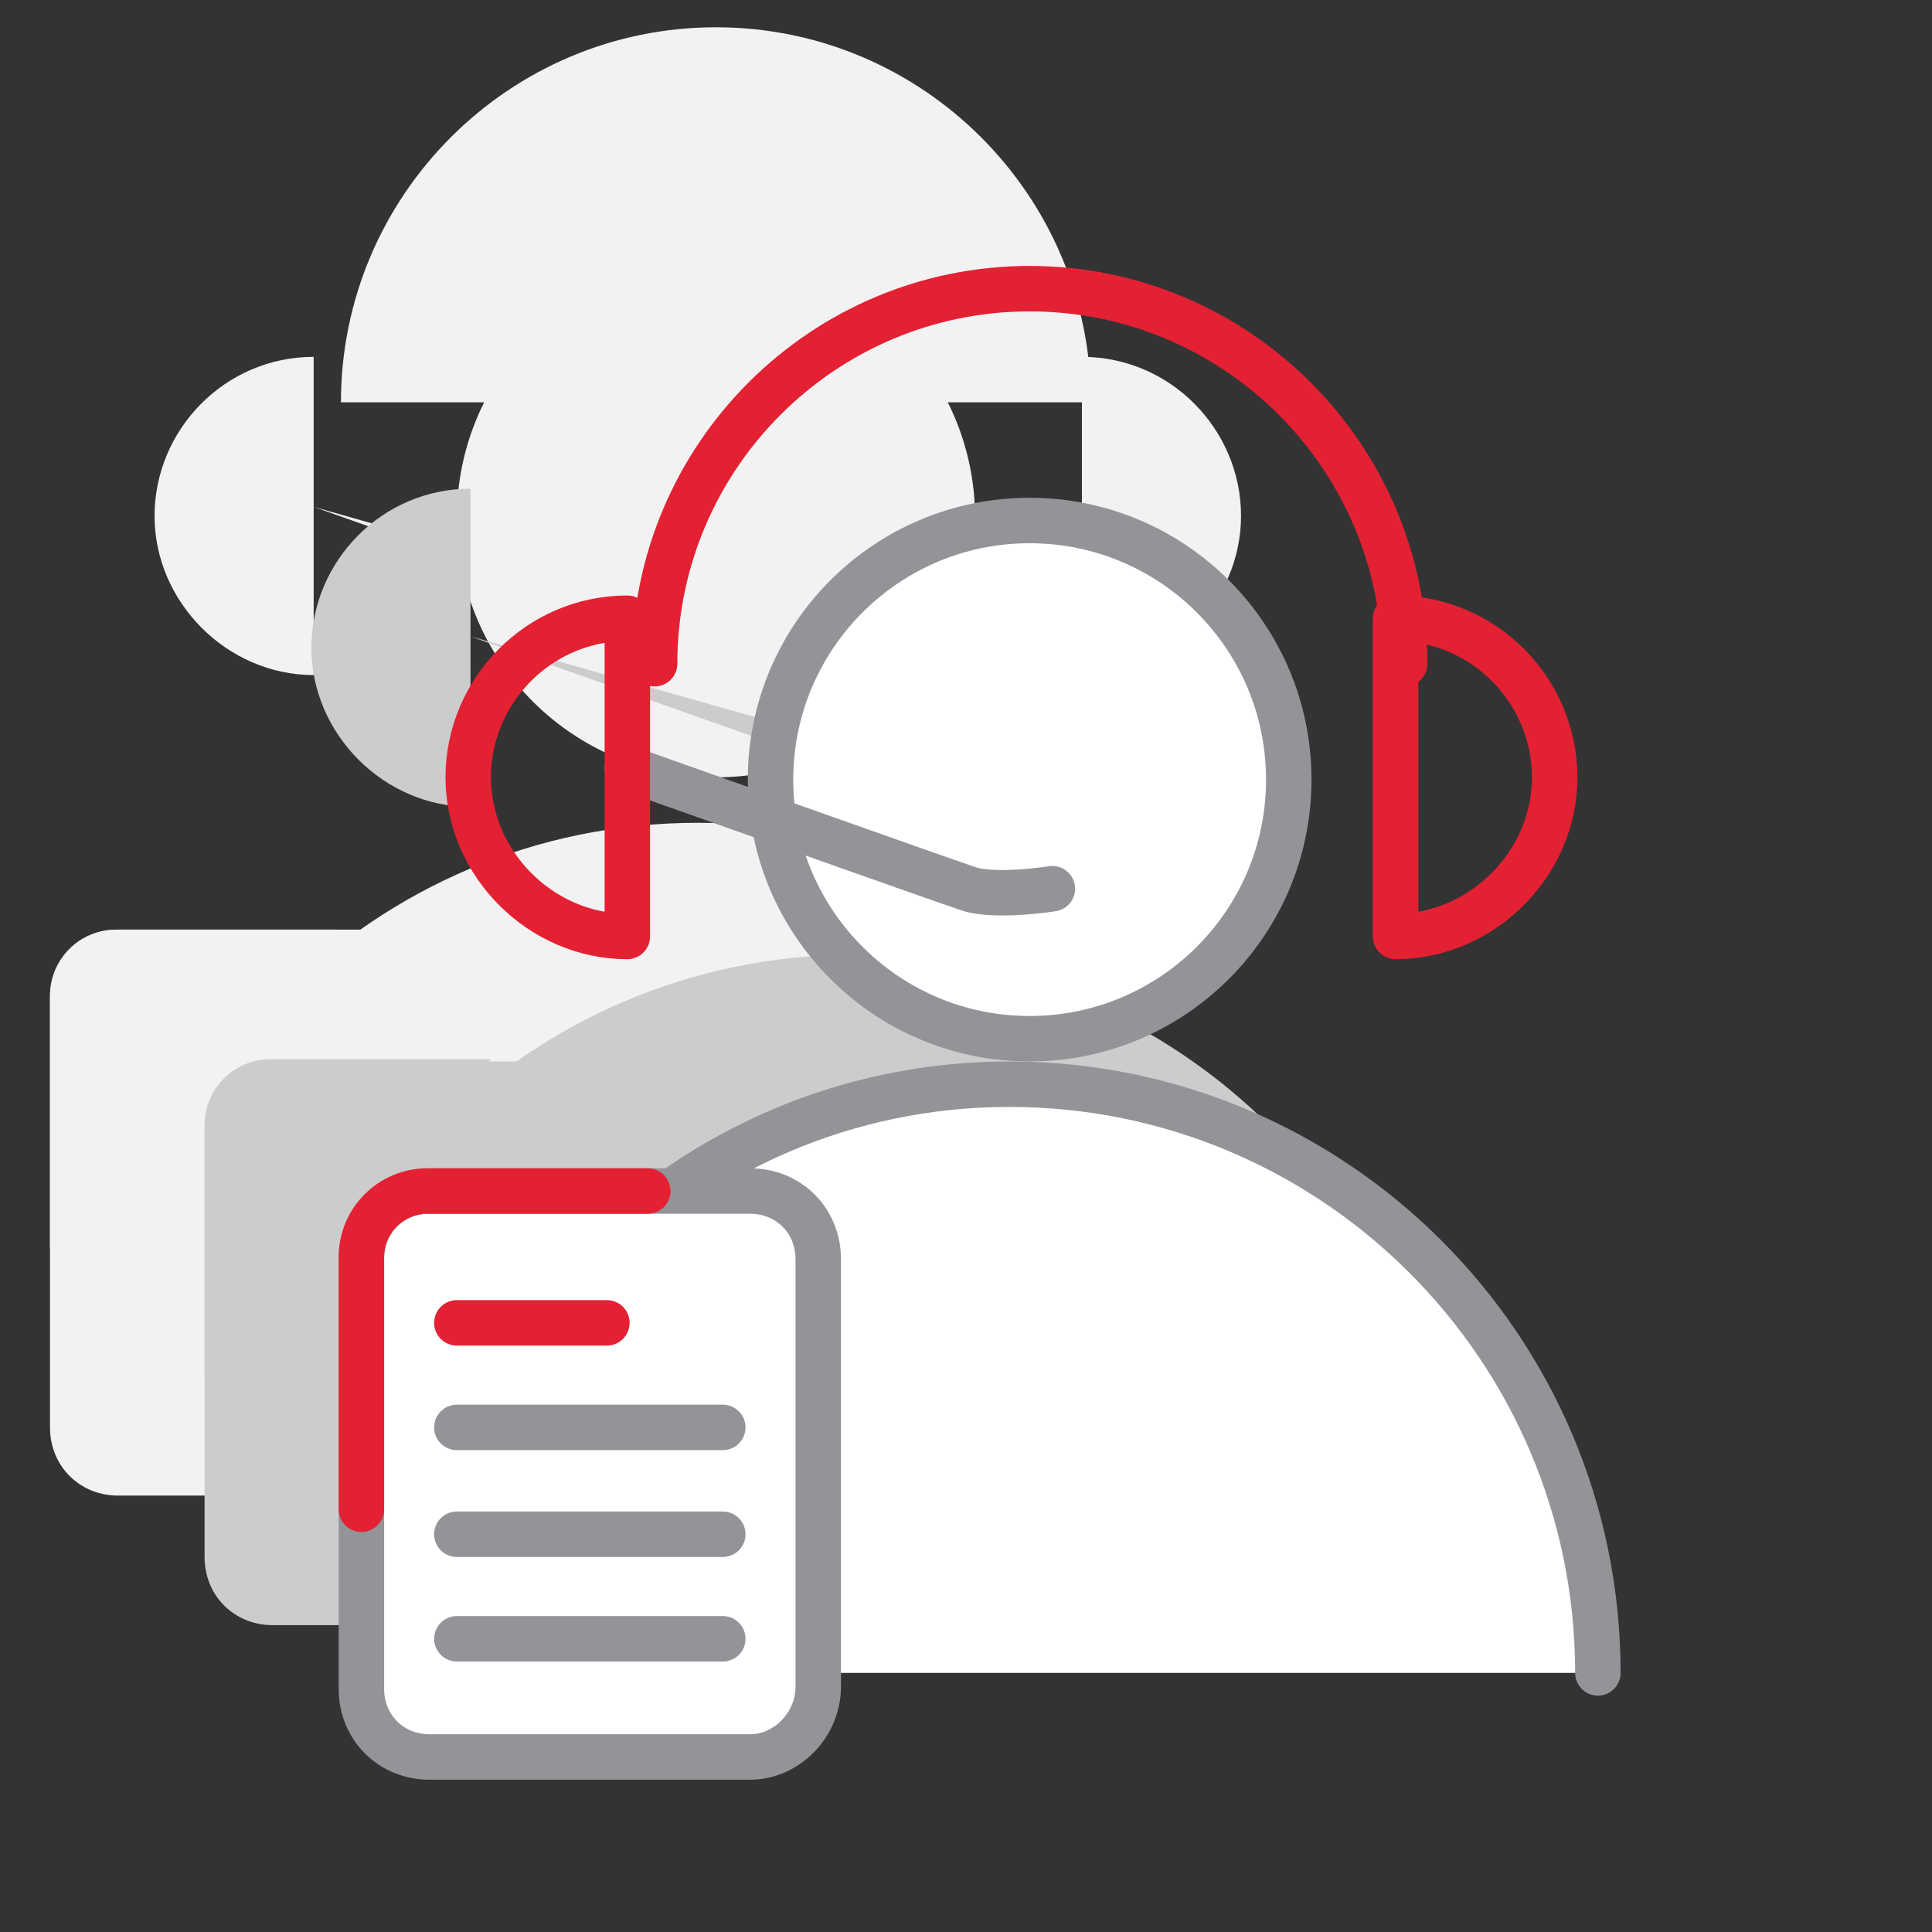 <?xml version="1.0" encoding="utf-8"?>
<!-- Generator: Adobe Illustrator 24.3.0, SVG Export Plug-In . SVG Version: 6.00 Build 0)  -->
<svg version="1.1" id="Layer_1" xmlns="http://www.w3.org/2000/svg" xmlns:xlink="http://www.w3.org/1999/xlink" x="0px" y="0px"
	 viewBox="0 0 85 85" style="enable-background:new 0 0 85 85;" xml:space="preserve">
<rect x="0" y="0" width="85" height="85" fill="#333333" stroke="none"/>
<style type="text/css">
	.st0{fill:#F2F2F2;}
	.st1{fill:#CCCCCC;}
	.st2{fill:#FFFFFF;stroke:#929497;stroke-width:2;stroke-linecap:round;stroke-linejoin:round;stroke-miterlimit:10;}
	.st3{fill:none;stroke:#929497;stroke-width:2;stroke-linecap:round;stroke-linejoin:round;stroke-miterlimit:10;}
	.st4{fill:none;stroke:#E32133;stroke-width:2;stroke-linecap:round;stroke-linejoin:round;stroke-miterlimit:10;}
</style>
<g>
	<g>
		<g>
			<circle class="st0" cx="31.5" cy="22.8" r="11.4"/>
			<path class="st0" d="M56.6,62.1c0-14.3-11.6-25.9-25.9-25.9S4.9,47.8,4.9,62.1"/>
			<path class="st0" d="M13.8,22.3c0,0,13.8,4.9,15,5.3c1.2,0.4,3.7,0,3.7,0"/>
			<g>
				<g>
					<path class="st0" d="M13.8,15.7c-3.9,0-7,3.2-7,7s3.2,7,7,7V15.7z"/>
					<path class="st0" d="M47.6,15.7c3.9,0,7,3.2,7,7s-3.2,7-7,7V15.7z"/>
				</g>
				<path class="st0" d="M48,17.7c0-9.1-7.4-16.5-16.5-16.5S15,8.6,15,17.7"/>
			</g>
		</g>
		<g>
			<path class="st0" d="M19.2,65.8H5.2c-1.7,0-3-1.3-3-3V43.9c0-1.7,1.3-3,3-3h14.1c1.7,0,3,1.3,3,3v18.8
				C22.2,64.4,20.9,65.8,19.2,65.8z"/>
			<path class="st0" d="M2.2,54.9V43.8c0-1.6,1.3-2.9,2.9-2.9h9.7"/>
			<g>
				<line class="st0" x1="6.4" y1="46.7" x2="12.9" y2="46.7"/>
				<line class="st0" x1="6.4" y1="60.6" x2="18" y2="60.6"/>
				<line class="st0" x1="6.4" y1="55.9" x2="18" y2="55.9"/>
				<line class="st0" x1="6.4" y1="51.3" x2="18" y2="51.3"/>
			</g>
		</g>
	</g>
	<g>
		<g>
			<path class="st1" d="M63.5,67.9C63.5,53.6,51.9,42,37.6,42S11.7,53.6,11.7,67.9"/>
			<path class="st1" d="M20.7,28c0,0,13.8,4.9,15,5.3s3.7,0,3.7,0"/>
			<g>
				<g>
					<path class="st1" d="M20.7,21.5c-3.9,0-7,3.2-7,7s3.2,7,7,7V21.5z"/>
				</g>
			</g>
		</g>
		<g>
			<path class="st1" d="M26.1,71.5H12c-1.7,0-3-1.3-3-3V49.7c0-1.7,1.3-3,3-3h14.1c1.7,0,3,1.3,3,3v18.8
				C29.1,70.2,27.8,71.5,26.1,71.5z"/>
			<path class="st1" d="M9,60.7V49.5c0-1.6,1.3-2.9,2.9-2.9h9.7"/>
			<g>
				<line class="st1" x1="13.3" y1="52.4" x2="19.8" y2="52.4"/>
				<line class="st1" x1="13.3" y1="66.3" x2="24.9" y2="66.3"/>
				<line class="st1" x1="13.3" y1="61.7" x2="24.9" y2="61.7"/>
				<line class="st1" x1="13.3" y1="57.1" x2="24.9" y2="57.1"/>
			</g>
		</g>
	</g>
	<g>
		<g>
			<circle class="st2" cx="45.3" cy="34.3" r="11.4"/>
			<path class="st2" d="M70.3,73.6c0-14.3-11.6-25.9-25.9-25.9S18.6,59.4,18.6,73.6"/>
			<path class="st3" d="M27.6,33.8c0,0,13.8,4.9,15,5.3s3.7,0,3.7,0"/>
			<g>
				<g>
					<path class="st4" d="M27.6,27.2c-3.9,0-7,3.2-7,7s3.2,7,7,7V27.2z"/>
					<path class="st4" d="M61.4,27.2c3.9,0,7,3.2,7,7s-3.2,7-7,7V27.2z"/>
				</g>
				<path class="st4" d="M61.8,29.2c0-9.1-7.4-16.5-16.5-16.5s-16.5,7.4-16.5,16.5"/>
			</g>
		</g>
		<g>
			<path class="st2" d="M33,77.3H18.9c-1.7,0-3-1.3-3-3V55.4c0-1.7,1.3-3,3-3H33c1.7,0,3,1.3,3,3v18.8C36,75.9,34.6,77.3,33,77.3z"
				/>
			<path class="st4" d="M15.9,66.4V55.3c0-1.6,1.3-2.9,2.9-2.9h9.7"/>
			<g>
				<line class="st4" x1="20.1" y1="58.2" x2="26.7" y2="58.2"/>
				<line class="st3" x1="20.1" y1="72.1" x2="31.8" y2="72.1"/>
				<line class="st3" x1="20.1" y1="67.5" x2="31.8" y2="67.5"/>
				<line class="st3" x1="20.1" y1="62.8" x2="31.8" y2="62.8"/>
			</g>
		</g>
	</g>
</g>
</svg>
